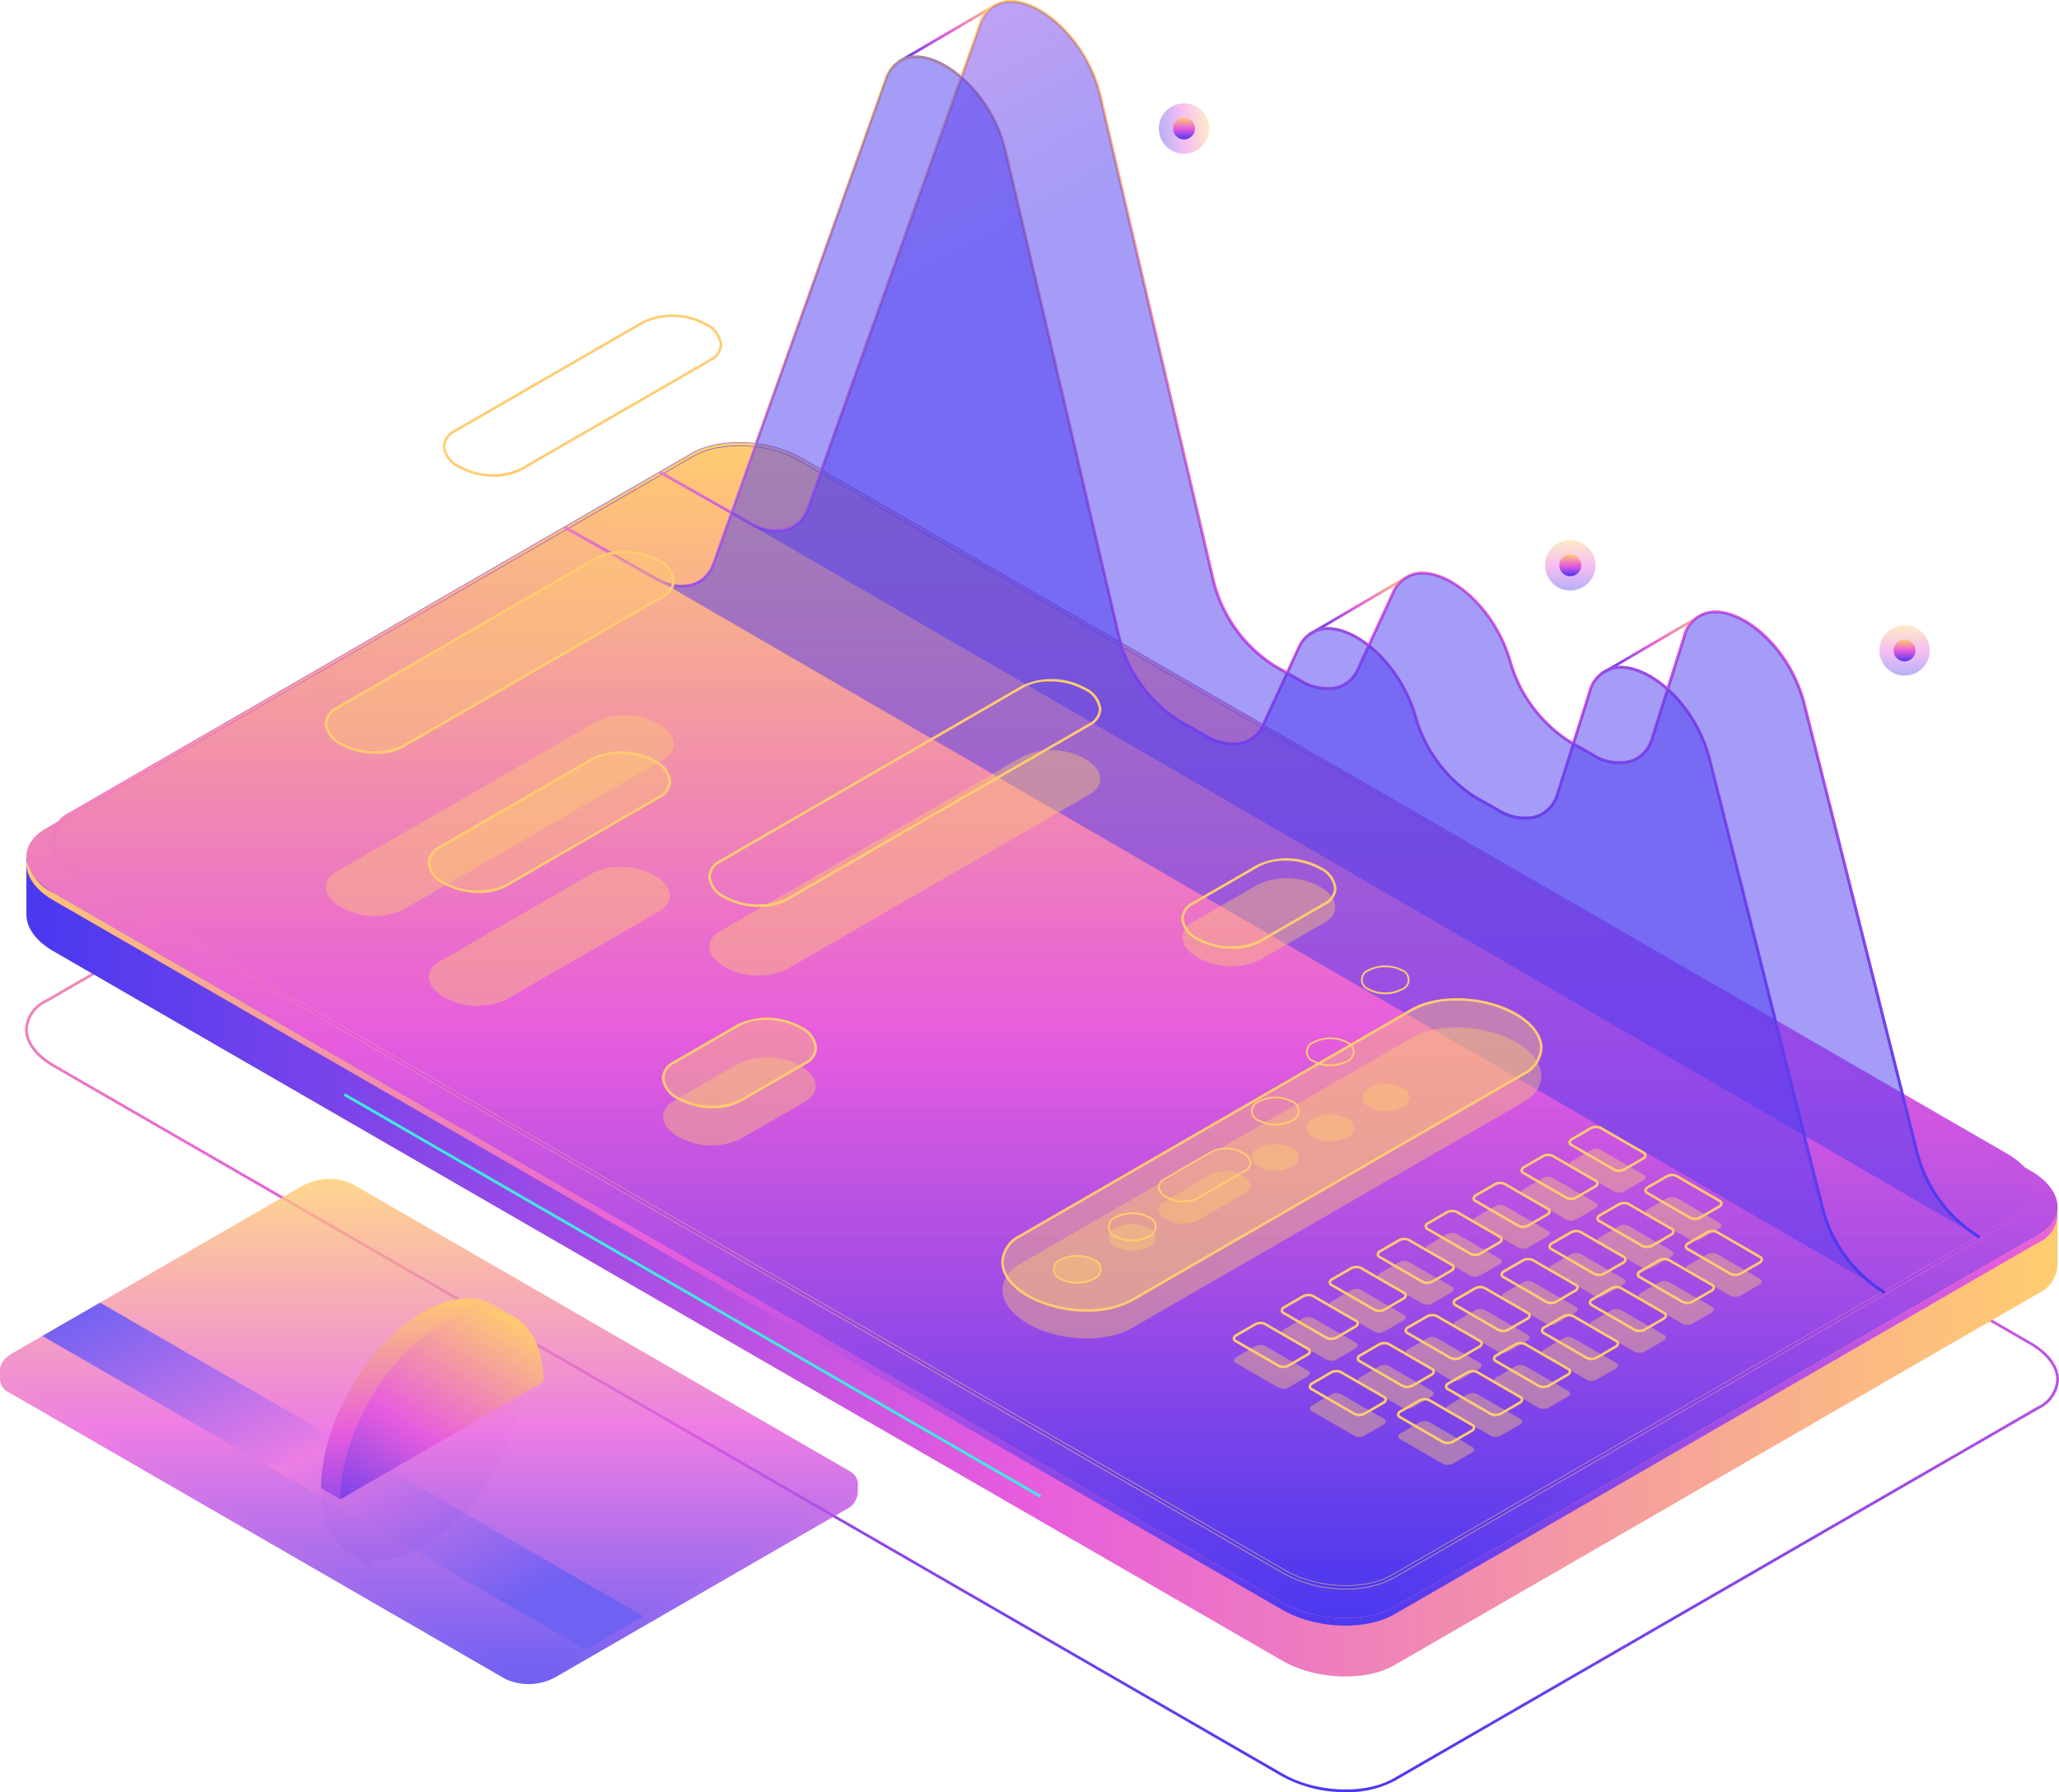 <svg id="Group_688" data-name="Group 688" xmlns="http://www.w3.org/2000/svg" xmlns:xlink="http://www.w3.org/1999/xlink" width="202.248" height="176.051" viewBox="0 0 202.248 176.051">
  <defs>
    <linearGradient id="linear-gradient" x1="0.5" x2="0.5" y2="1" gradientUnits="objectBoundingBox">
      <stop offset="0" stop-color="#ffcc70"/>
      <stop offset="0.51" stop-color="#e75cde"/>
      <stop offset="1" stop-color="#4b39ef"/>
    </linearGradient>
    <linearGradient id="linear-gradient-3" x1="1" y1="0.5" x2="0" y2="0.5" xlink:href="#linear-gradient"/>
    <linearGradient id="linear-gradient-8" x1="0.357" y1="0.828" x2="0.643" y2="0.172" xlink:href="#linear-gradient"/>
    <linearGradient id="linear-gradient-17" x1="-1.912" y1="0.202" x2="-1.411" y2="1.12" xlink:href="#linear-gradient"/>
    <linearGradient id="linear-gradient-18" x1="-1.737" y1="0.311" x2="-1.379" y2="0.872" xlink:href="#linear-gradient"/>
    <linearGradient id="linear-gradient-21" y1="1" y2="0" xlink:href="#linear-gradient"/>
    <linearGradient id="linear-gradient-27" x1="0.064" x2="0.831" y2="0.842" gradientUnits="objectBoundingBox">
      <stop offset="0" stop-color="#4b39ef"/>
      <stop offset="0.51" stop-color="#e75cde"/>
      <stop offset="1" stop-color="#4b39ef"/>
    </linearGradient>
    <clipPath id="clip-path">
      <path id="Path_2775" data-name="Path 2775" d="M264.755,258.022l6.268,3.613,24.961-14.411V219.51l-31.229,18.03Z" transform="translate(-264.755 -219.51)" fill="url(#linear-gradient)"/>
    </clipPath>
  </defs>
  <g id="Group_662" data-name="Group 662" transform="translate(2.456 43.434)">
    <g id="Group_659" data-name="Group 659" transform="translate(0 17.161)">
      <path id="Path_2671" data-name="Path 2671" d="M185.163,270.14A9.863,9.863,0,0,0,190,269.03L253.272,232.5a3.41,3.41,0,0,0,1.968-2.871c0-1.342-1-2.692-2.755-3.7L131.805,156.249c-3.282-1.894-8.268-2.1-11.113-.454L57.416,192.326a3.409,3.409,0,0,0-1.967,2.871c0,1.342,1,2.692,2.755,3.7l120.68,69.674A12.908,12.908,0,0,0,185.163,270.14Zm4.7-1.346c-2.771,1.6-7.633,1.4-10.841-.455L58.341,198.664c-1.665-.962-2.62-2.226-2.62-3.467a3.15,3.15,0,0,1,1.832-2.634l63.275-36.532c2.771-1.6,7.634-1.4,10.841.454l120.68,69.674c1.664.962,2.619,2.226,2.619,3.467a3.152,3.152,0,0,1-1.832,2.634Z" transform="translate(-55.449 -154.683)" fill="url(#linear-gradient)"/>
    </g>
    <g id="Group_660" data-name="Group 660" transform="translate(0.136 0.323)">
      <path id="Path_2672" data-name="Path 2672" d="M55.647,174.558l9.089,1.565,56.086-32.381c2.813-1.625,7.728-1.421,10.977.455l107.3,61.949,16.067,2.766v5.7h-.008a3.245,3.245,0,0,1-1.892,2.772l-63.275,36.533c-2.814,1.624-7.729,1.421-10.978-.455L58.334,183.783c-1.749-1.01-2.65-2.3-2.678-3.526l-.009,0Z" transform="translate(-55.647 -134.081)" fill="url(#linear-gradient-3)"/>
      <path id="Path_2673" data-name="Path 2673" d="M189.991,244.28l63.275-36.532c2.814-1.624,2.461-4.462-.788-6.338L131.8,131.736c-3.249-1.876-8.164-2.079-10.977-.455L57.547,167.813c-2.813,1.625-2.461,4.462.788,6.338l120.679,69.674C182.263,245.7,187.178,245.9,189.991,244.28Z" transform="translate(-55.647 -130.185)" fill="url(#linear-gradient)"/>
      <path id="Path_2674" data-name="Path 2674" d="M58.333,192.7l120.679,69.674c3.249,1.876,8.164,2.08,10.978.455L253.265,226.3a3.41,3.41,0,0,0,1.866-2.4,3.121,3.121,0,0,1-1.866,3.14l-63.275,36.532c-2.814,1.624-7.729,1.421-10.978-.455L58.333,193.438c-1.946-1.124-2.844-2.591-2.654-3.938A4.839,4.839,0,0,0,58.333,192.7Z" transform="translate(-55.645 -148.732)" fill="url(#linear-gradient)"/>
      <path id="Path_2675" data-name="Path 2675" d="M190.863,243.521l61.02-35.241c2.723-1.572,2.382-4.318-.762-6.133L132.68,133.785c-3.144-1.815-7.9-2.012-10.622-.441l-61.02,35.24c-2.723,1.572-2.382,4.318.762,6.133L180.24,243.08C183.384,244.9,188.14,245.093,190.863,243.521Z" transform="translate(-56.643 -130.841)" opacity="0.51" fill="url(#linear-gradient)"/>
    </g>
    <path id="Path_2676" data-name="Path 2676" d="M190.863,241.232l61.02-35.241c2.723-1.572,2.382-4.318-.762-6.132L132.68,131.5c-3.144-1.815-7.9-2.012-10.622-.441L61.038,166.3c-2.723,1.572-2.382,4.318.762,6.133l118.44,68.363C183.384,242.607,188.14,242.8,190.863,241.232Z" transform="translate(-56.508 -129.802)" opacity="0.5" fill="url(#linear-gradient)"/>
    <g id="Group_661" data-name="Group 661" transform="translate(2.495)">
      <path id="Path_2677" data-name="Path 2677" d="M186.161,242.4a9.613,9.613,0,0,0,4.71-1.082l61.02-35.241a3.36,3.36,0,0,0,1.937-2.834c0-1.322-.984-2.649-2.7-3.639l-118.44-68.363c-3.193-1.843-8.046-2.041-10.819-.44l-61.021,35.24a3.36,3.36,0,0,0-1.936,2.834c0,1.323.984,2.65,2.7,3.64l118.44,68.363A12.556,12.556,0,0,0,186.161,242.4Zm4.514-1.423c-2.664,1.539-7.341,1.341-10.426-.441L61.808,172.17c-1.589-.918-2.5-2.12-2.5-3.3a2.988,2.988,0,0,1,1.74-2.493l61.02-35.24c2.664-1.538,7.341-1.341,10.426.441l118.44,68.363c1.59.918,2.5,2.12,2.5,3.3a2.987,2.987,0,0,1-1.74,2.494Z" transform="translate(-58.913 -129.715)" opacity="0.8" fill="url(#linear-gradient-8)"/>
    </g>
    <path id="Path_2678" data-name="Path 2678" d="M186.189,242.365a9.542,9.542,0,0,0,4.68-1.076l61.02-35.24a3.3,3.3,0,0,0,1.907-2.782c0-1.3-.973-2.608-2.669-3.587l-118.44-68.363c-3.177-1.834-8-2.032-10.758-.441l-61.021,35.24A3.3,3.3,0,0,0,59,168.9c0,1.3.973,2.608,2.668,3.588L180.11,240.849A12.494,12.494,0,0,0,186.189,242.365Zm4.544-1.311c-2.681,1.547-7.384,1.35-10.486-.441L61.806,172.25c-1.609-.929-2.532-2.151-2.532-3.351a3.045,3.045,0,0,1,1.77-2.545l61.02-35.24c2.681-1.548,7.384-1.35,10.486.44L250.99,199.917c1.61.929,2.532,2.151,2.532,3.351a3.045,3.045,0,0,1-1.77,2.546Z" transform="translate(-56.446 -129.742)" fill="url(#linear-gradient)"/>
  </g>
  <g id="Group_668" data-name="Group 668" transform="translate(55.442)">
    <g id="Group_664" data-name="Group 664">
      <g id="Group_663" data-name="Group 663">
        <path id="Path_2679" data-name="Path 2679" d="M196.288,188.138a.137.137,0,0,0,.065-.256,13.543,13.543,0,0,1-5.977-8.234l-11.053-43.935c-1.358-5.4-5.627-9.12-8.763-9.213a3.267,3.267,0,0,0-3.325,2.572l-3.121,9.9a3.205,3.205,0,0,1-1.838,2.145,4.553,4.553,0,0,1-3.841-.588l-2.234-1.263a13.723,13.723,0,0,1-5.775-7.778c-1.482-5.144-5.534-8.565-8.437-8.785a3.218,3.218,0,0,0-3.327,2l-3.456,7.5a3.013,3.013,0,0,1-1.808,1.685,4.694,4.694,0,0,1-3.67-.649l-2.556-1.445a13.785,13.785,0,0,1-5.933-8.38L110.162,75.941c-1.244-5.329-5.583-9.237-8.7-9.413a3.24,3.24,0,0,0-3.381,2.4L81.211,116.342a3.135,3.135,0,0,1-1.831,2,4.591,4.591,0,0,1-3.793-.606l-8.629-4.879a.136.136,0,0,0-.134.238l8.628,4.879a4.855,4.855,0,0,0,4.023.624,3.4,3.4,0,0,0,1.993-2.166L98.339,69.018a2.964,2.964,0,0,1,3.109-2.218c3.02.171,7.233,3.992,8.448,9.2l11.077,47.468a13.882,13.882,0,0,0,6.064,8.556l2.556,1.445a4.959,4.959,0,0,0,3.888.671,3.277,3.277,0,0,0,1.973-1.83l3.457-7.5a2.934,2.934,0,0,1,3.058-1.845c2.813.214,6.747,3.558,8.2,8.588a14.014,14.014,0,0,0,5.9,7.941l2.234,1.263a4.812,4.812,0,0,0,4.075.6,3.466,3.466,0,0,0,2-2.316l3.121-9.9a2.982,2.982,0,0,1,3.057-2.382c2.973.088,7.2,3.808,8.506,9.008l11.053,43.935a13.832,13.832,0,0,0,6.111,8.406A.133.133,0,0,0,196.288,188.138Z" transform="translate(-57.39 -66.521)" fill="url(#linear-gradient)"/>
        <path id="Path_2680" data-name="Path 2680" d="M209.88,196.069a.136.136,0,0,0,.065-.256,13.546,13.546,0,0,1-5.978-8.234l-11.053-43.935c-1.358-5.4-5.627-9.121-8.763-9.213A3.258,3.258,0,0,0,180.827,137l-3.122,9.9a3.2,3.2,0,0,1-1.836,2.144,4.553,4.553,0,0,1-3.842-.587l-2.233-1.263a13.72,13.72,0,0,1-5.776-7.779c-1.481-5.144-5.533-8.565-8.437-8.785a3.215,3.215,0,0,0-3.327,2l-3.456,7.5a3.011,3.011,0,0,1-1.809,1.685,4.689,4.689,0,0,1-3.669-.65l-2.557-1.445a13.788,13.788,0,0,1-5.932-8.381L123.753,83.873c-1.243-5.329-5.582-9.237-8.7-9.413-.076,0-.153-.007-.227-.007a3.242,3.242,0,0,0-3.154,2.4L94.8,124.273a3.135,3.135,0,0,1-1.831,2,4.587,4.587,0,0,1-3.793-.6l-8.7-4.923a.137.137,0,0,0-.135.238l8.7,4.922a4.853,4.853,0,0,0,4.022.623,3.4,3.4,0,0,0,1.993-2.165l16.871-47.415a2.96,2.96,0,0,1,3.109-2.218c3.02.17,7.233,3.992,8.448,9.2L134.565,131.4a13.881,13.881,0,0,0,6.064,8.557l2.556,1.445a4.957,4.957,0,0,0,3.887.672,3.283,3.283,0,0,0,1.974-1.83l3.456-7.5a2.933,2.933,0,0,1,3.058-1.845c2.813.213,6.747,3.557,8.2,8.588a14.009,14.009,0,0,0,5.9,7.941l2.233,1.263a4.812,4.812,0,0,0,4.076.6,3.463,3.463,0,0,0,2-2.316l3.122-9.9a2.971,2.971,0,0,1,3.057-2.382c2.973.088,7.2,3.808,8.506,9.007L203.7,187.646a13.832,13.832,0,0,0,6.111,8.407A.14.14,0,0,0,209.88,196.069Z" transform="translate(-80.271 -69.001)" fill="url(#linear-gradient)"/>
        <path id="Path_2681" data-name="Path 2681" d="M207.422,72.85a.133.133,0,0,0,.069-.019l9.366-5.5a.136.136,0,1,0-.138-.235l-9.366,5.5a.136.136,0,0,0,.069.254Z" transform="translate(-174.479 -66.696)" fill="url(#linear-gradient)"/>
        <path id="Path_2682" data-name="Path 2682" d="M148.732,154.738a.138.138,0,0,0,.069-.019l9.477-5.577a.136.136,0,1,0-.138-.235l-9.477,5.577a.136.136,0,0,0,.069.254Z" transform="translate(-75.561 -92.276)" fill="url(#linear-gradient)"/>
        <path id="Path_2683" data-name="Path 2683" d="M106.318,160.2a.132.132,0,0,0,.069-.019l9.877-5.787a.136.136,0,1,0-.137-.234l-9.877,5.787a.136.136,0,0,0,.069.254Z" transform="translate(-4.395 -93.92)" fill="url(#linear-gradient)"/>
        <path id="Path_2684" data-name="Path 2684" d="M196.288,188.138a.137.137,0,0,0,.065-.256,13.543,13.543,0,0,1-5.977-8.234l-11.053-43.935c-1.358-5.4-5.627-9.12-8.763-9.213a3.267,3.267,0,0,0-3.325,2.572l-3.121,9.9a3.205,3.205,0,0,1-1.838,2.145,4.553,4.553,0,0,1-3.841-.588l-2.234-1.263a13.723,13.723,0,0,1-5.775-7.778c-1.482-5.144-5.534-8.565-8.437-8.785a3.218,3.218,0,0,0-3.327,2l-3.456,7.5a3.013,3.013,0,0,1-1.808,1.685,4.694,4.694,0,0,1-3.67-.649l-2.556-1.445a13.785,13.785,0,0,1-5.933-8.38L110.162,75.941c-1.244-5.329-5.583-9.237-8.7-9.413a3.24,3.24,0,0,0-3.381,2.4L81.211,116.342a3.135,3.135,0,0,1-1.831,2,4.591,4.591,0,0,1-3.793-.606l-8.629-4.879a.136.136,0,0,0-.134.238l8.628,4.879a4.855,4.855,0,0,0,4.023.624,3.4,3.4,0,0,0,1.993-2.166L98.339,69.018a2.964,2.964,0,0,1,3.109-2.218c3.02.171,7.233,3.992,8.448,9.2l11.077,47.468a13.882,13.882,0,0,0,6.064,8.556l2.556,1.445a4.959,4.959,0,0,0,3.888.671,3.277,3.277,0,0,0,1.973-1.83l3.457-7.5a2.934,2.934,0,0,1,3.058-1.845c2.813.214,6.747,3.558,8.2,8.588a14.014,14.014,0,0,0,5.9,7.941l2.234,1.263a4.812,4.812,0,0,0,4.075.6,3.466,3.466,0,0,0,2-2.316l3.121-9.9a2.982,2.982,0,0,1,3.057-2.382c2.973.088,7.2,3.808,8.506,9.008l11.053,43.935a13.832,13.832,0,0,0,6.111,8.406A.133.133,0,0,0,196.288,188.138Z" transform="translate(-57.39 -66.521)" fill="url(#linear-gradient)"/>
        <path id="Path_2685" data-name="Path 2685" d="M209.88,196.069a.136.136,0,0,0,.065-.256,13.546,13.546,0,0,1-5.978-8.234l-11.053-43.935c-1.358-5.4-5.627-9.121-8.763-9.213A3.258,3.258,0,0,0,180.827,137l-3.122,9.9a3.2,3.2,0,0,1-1.836,2.144,4.553,4.553,0,0,1-3.842-.587l-2.233-1.263a13.72,13.72,0,0,1-5.776-7.779c-1.481-5.144-5.533-8.565-8.437-8.785a3.215,3.215,0,0,0-3.327,2l-3.456,7.5a3.011,3.011,0,0,1-1.809,1.685,4.689,4.689,0,0,1-3.669-.65l-2.557-1.445a13.788,13.788,0,0,1-5.932-8.381L123.753,83.873c-1.243-5.329-5.582-9.237-8.7-9.413-.076,0-.153-.007-.227-.007a3.242,3.242,0,0,0-3.154,2.4L94.8,124.273a3.135,3.135,0,0,1-1.831,2,4.587,4.587,0,0,1-3.793-.6l-8.7-4.923a.137.137,0,0,0-.135.238l8.7,4.922a4.853,4.853,0,0,0,4.022.623,3.4,3.4,0,0,0,1.993-2.165l16.871-47.415a2.96,2.96,0,0,1,3.109-2.218c3.02.17,7.233,3.992,8.448,9.2L134.565,131.4a13.881,13.881,0,0,0,6.064,8.557l2.556,1.445a4.957,4.957,0,0,0,3.887.672,3.283,3.283,0,0,0,1.974-1.83l3.456-7.5a2.933,2.933,0,0,1,3.058-1.845c2.813.213,6.747,3.557,8.2,8.588a14.009,14.009,0,0,0,5.9,7.941l2.233,1.263a4.812,4.812,0,0,0,4.076.6,3.463,3.463,0,0,0,2-2.316l3.122-9.9a2.971,2.971,0,0,1,3.057-2.382c2.973.088,7.2,3.808,8.506,9.007L203.7,187.646a13.832,13.832,0,0,0,6.111,8.407A.14.14,0,0,0,209.88,196.069Z" transform="translate(-80.271 -69.001)" fill="url(#linear-gradient)"/>
      </g>
      <path id="Path_2686" data-name="Path 2686" d="M66.954,113.039l8.628,4.879c2.641,1.494,4.975.9,5.82-1.468l16.87-47.416c1.927-5.415,10.043-.608,11.818,7L121.168,123.5a13.842,13.842,0,0,0,6,8.468l2.556,1.445c2.485,1.4,4.715.973,5.67-1.1l3.456-7.5c2.142-4.648,9.459-.348,11.508,6.762h0a13.777,13.777,0,0,0,5.84,7.859l2.233,1.263c2.708,1.531,5.086.869,5.876-1.635l3.121-9.9c1.762-5.586,9.9-1.021,11.826,6.633l11.053,43.935a13.772,13.772,0,0,0,6.044,8.321Z" transform="translate(-57.452 -66.583)" opacity="0.5" fill="url(#linear-gradient-17)"/>
      <path id="Path_2687" data-name="Path 2687" d="M80.472,120.68l8.792,4.971c2.641,1.493,4.976.9,5.82-1.469l16.87-47.415c1.927-5.415,10.043-.608,11.818,7l11.077,47.467a13.842,13.842,0,0,0,6,8.468l2.556,1.445c2.485,1.4,4.715.973,5.67-1.1l3.456-7.5c2.142-4.648,9.46-.348,11.508,6.762h0a13.776,13.776,0,0,0,5.84,7.86l2.233,1.263c2.708,1.531,5.086.869,5.876-1.634l3.121-9.9c1.762-5.586,9.9-1.021,11.826,6.634l11.053,43.934a13.771,13.771,0,0,0,6.044,8.321Z" transform="translate(-80.425 -69.002)" opacity="0.5" fill="url(#linear-gradient-18)"/>
    </g>
    <g id="Group_665" data-name="Group 665" transform="translate(96.326 53.058)">
      <path id="Path_2688" data-name="Path 2688" d="M126.641,146.171a2.476,2.476,0,1,1-2.5-2.453A2.476,2.476,0,0,1,126.641,146.171Z" transform="translate(-121.69 -143.718)" opacity="0.4" fill="url(#linear-gradient)"/>
      <path id="Path_2689" data-name="Path 2689" d="M125.878,146.822a1.074,1.074,0,1,1-1.084-1.065A1.074,1.074,0,0,1,125.878,146.822Z" transform="translate(-122.327 -144.355)" fill="url(#linear-gradient)"/>
    </g>
    <g id="Group_666" data-name="Group 666" transform="translate(58.118 9.881)">
      <ellipse id="Ellipse_55" data-name="Ellipse 55" cx="2.476" cy="2.476" rx="2.476" ry="2.476" transform="translate(0.568 5.486) rotate(-96.586)" opacity="0.4" fill="url(#linear-gradient-21)"/>
      <path id="Path_2690" data-name="Path 2690" d="M181.078,84.391a1.074,1.074,0,1,1-1.084-1.065A1.074,1.074,0,0,1,181.078,84.391Z" transform="translate(-177.261 -81.657)" fill="url(#linear-gradient)"/>
    </g>
    <g id="Group_667" data-name="Group 667" transform="translate(129.162 61.416)">
      <path id="Path_2691" data-name="Path 2691" d="M78.867,158.332a2.475,2.475,0,1,1-2.5-2.454A2.476,2.476,0,0,1,78.867,158.332Z" transform="translate(-73.916 -155.878)" opacity="0.4" fill="url(#linear-gradient)"/>
      <path id="Path_2692" data-name="Path 2692" d="M78.1,158.982a1.074,1.074,0,1,1-1.084-1.065A1.074,1.074,0,0,1,78.1,158.982Z" transform="translate(-74.554 -156.515)" fill="url(#linear-gradient)"/>
    </g>
  </g>
  <rect id="Rectangle_2551" data-name="Rectangle 2551" width="78.974" height="0.273" transform="matrix(-0.866, -0.5, 0.5, -0.866, 102.149, 147.125)" fill="#42e8e0"/>
  <g id="Group_681" data-name="Group 681" transform="translate(31.894 30.88)">
    <g id="Group_672" data-name="Group 672" transform="translate(89.307 81.977)" opacity="0.4">
      <g id="Group_669" data-name="Group 669" transform="translate(0)">
        <path id="Path_2694" data-name="Path 2694" d="M118.952,234.93l-4.237-2.447c-.25-.144-.219-.4.07-.564l1.837-1.061a1.086,1.086,0,0,1,.977-.04l4.237,2.446c.251.144.219.4-.07.564l-1.837,1.061A1.087,1.087,0,0,1,118.952,234.93Z" transform="translate(-81.576 -230.721)" fill="#ffcc70"/>
        <path id="Path_2695" data-name="Path 2695" d="M125.805,238.934l-4.238-2.447c-.25-.144-.219-.4.07-.564l1.837-1.061a1.086,1.086,0,0,1,.977-.04l4.238,2.446c.25.145.219.4-.07.564l-1.837,1.061A1.086,1.086,0,0,1,125.805,238.934Z" transform="translate(-93.139 -231.973)" fill="#ffcc70"/>
        <path id="Path_2696" data-name="Path 2696" d="M132.658,242.938l-4.237-2.447c-.251-.144-.219-.4.07-.564l1.837-1.061a1.086,1.086,0,0,1,.977-.04l4.238,2.446c.25.144.219.4-.07.564l-1.837,1.061A1.086,1.086,0,0,1,132.658,242.938Z" transform="translate(-104.701 -233.225)" fill="#ffcc70"/>
        <path id="Path_2697" data-name="Path 2697" d="M139.51,246.942l-4.237-2.447c-.25-.144-.219-.4.07-.564l1.837-1.061a1.088,1.088,0,0,1,.977-.041l4.237,2.447c.251.145.219.4-.07.564l-1.837,1.061A1.087,1.087,0,0,1,139.51,246.942Z" transform="translate(-116.264 -234.477)" fill="#ffcc70"/>
        <path id="Path_2698" data-name="Path 2698" d="M146.363,250.946l-4.238-2.447c-.25-.144-.219-.4.07-.564l1.837-1.061a1.086,1.086,0,0,1,.977-.04l4.238,2.446c.25.144.219.4-.07.564l-1.837,1.061A1.086,1.086,0,0,1,146.363,250.946Z" transform="translate(-127.827 -235.729)" fill="#ffcc70"/>
        <path id="Path_2699" data-name="Path 2699" d="M153.216,254.95l-4.237-2.447c-.251-.144-.219-.4.07-.564l1.836-1.061a1.088,1.088,0,0,1,.977-.041l4.238,2.447c.25.145.219.4-.07.564l-1.837,1.061A1.086,1.086,0,0,1,153.216,254.95Z" transform="translate(-139.389 -236.981)" fill="#ffcc70"/>
        <path id="Path_2700" data-name="Path 2700" d="M160.068,258.954l-4.237-2.447c-.25-.144-.219-.4.07-.564l1.837-1.061a1.087,1.087,0,0,1,.977-.04l4.237,2.446c.251.145.219.4-.07.564l-1.837,1.061A1.087,1.087,0,0,1,160.068,258.954Z" transform="translate(-150.952 -238.233)" fill="#ffcc70"/>
        <path id="Path_2701" data-name="Path 2701" d="M166.921,262.958l-4.238-2.447c-.25-.144-.219-.4.07-.564l1.837-1.061a1.088,1.088,0,0,1,.977-.041l4.238,2.447c.25.145.219.4-.07.564l-1.837,1.061A1.086,1.086,0,0,1,166.921,262.958Z" transform="translate(-162.514 -239.485)" fill="#ffcc70"/>
      </g>
      <g id="Group_670" data-name="Group 670" transform="translate(7.459 4.727)">
        <path id="Path_2702" data-name="Path 2702" d="M108.1,241.807l-4.238-2.447c-.25-.144-.219-.4.07-.564l1.837-1.061a1.088,1.088,0,0,1,.977-.041l4.238,2.447c.25.144.219.4-.07.564l-1.837,1.061A1.086,1.086,0,0,1,108.1,241.807Z" transform="translate(-70.723 -237.597)" fill="#ffcc70"/>
        <path id="Path_2703" data-name="Path 2703" d="M114.952,245.811l-4.237-2.447c-.251-.144-.219-.4.07-.564l1.837-1.061a1.086,1.086,0,0,1,.977-.041l4.238,2.447c.25.144.219.4-.07.564l-1.837,1.061A1.086,1.086,0,0,1,114.952,245.811Z" transform="translate(-82.285 -238.849)" fill="#ffcc70"/>
        <path id="Path_2704" data-name="Path 2704" d="M121.8,249.815l-4.237-2.447c-.25-.144-.219-.4.07-.564l1.837-1.061a1.088,1.088,0,0,1,.977-.041l4.237,2.447c.251.144.219.4-.07.564l-1.837,1.061A1.087,1.087,0,0,1,121.8,249.815Z" transform="translate(-93.848 -240.101)" fill="#ffcc70"/>
        <path id="Path_2705" data-name="Path 2705" d="M128.657,253.819l-4.238-2.447c-.25-.144-.219-.4.07-.564l1.837-1.061a1.088,1.088,0,0,1,.977-.041l4.238,2.447c.25.145.219.4-.07.564l-1.837,1.061A1.086,1.086,0,0,1,128.657,253.819Z" transform="translate(-105.411 -241.353)" fill="#ffcc70"/>
        <path id="Path_2706" data-name="Path 2706" d="M135.51,257.823l-4.238-2.447c-.25-.144-.219-.4.071-.564l1.837-1.061a1.088,1.088,0,0,1,.977-.041l4.238,2.447c.25.144.219.4-.07.564l-1.837,1.06A1.086,1.086,0,0,1,135.51,257.823Z" transform="translate(-116.973 -242.605)" fill="#ffcc70"/>
        <path id="Path_2707" data-name="Path 2707" d="M142.362,261.827l-4.237-2.447c-.25-.144-.219-.4.07-.564l1.836-1.061a1.087,1.087,0,0,1,.977-.04l4.237,2.446c.251.145.219.4-.07.564l-1.836,1.061A1.087,1.087,0,0,1,142.362,261.827Z" transform="translate(-128.536 -243.858)" fill="#ffcc70"/>
        <path id="Path_2708" data-name="Path 2708" d="M149.215,265.831l-4.238-2.447c-.25-.144-.219-.4.07-.564l1.837-1.061a1.084,1.084,0,0,1,.977-.04l4.238,2.446c.25.144.219.4-.07.564l-1.837,1.061A1.086,1.086,0,0,1,149.215,265.831Z" transform="translate(-140.098 -245.109)" fill="#ffcc70"/>
        <path id="Path_2709" data-name="Path 2709" d="M156.068,269.835l-4.238-2.447c-.25-.144-.219-.4.071-.564l1.837-1.06a1.088,1.088,0,0,1,.977-.041l4.238,2.447c.25.145.219.4-.07.564l-1.837,1.061A1.086,1.086,0,0,1,156.068,269.835Z" transform="translate(-151.661 -246.361)" fill="#ffcc70"/>
      </g>
      <g id="Group_671" data-name="Group 671" transform="translate(16.134 10.231)">
        <path id="Path_2710" data-name="Path 2710" d="M102.331,249.815l-4.238-2.447c-.25-.144-.219-.4.07-.564L100,245.743a1.088,1.088,0,0,1,.977-.041l4.238,2.447c.25.144.219.4-.07.564l-1.837,1.061A1.086,1.086,0,0,1,102.331,249.815Z" transform="translate(-69.665 -245.605)" fill="#ffcc70"/>
        <path id="Path_2711" data-name="Path 2711" d="M109.184,253.819l-4.237-2.447c-.251-.144-.219-.4.07-.564l1.837-1.061a1.089,1.089,0,0,1,.977-.041l4.237,2.447c.25.145.219.4-.07.564l-1.837,1.061A1.086,1.086,0,0,1,109.184,253.819Z" transform="translate(-81.228 -246.857)" fill="#ffcc70"/>
        <path id="Path_2712" data-name="Path 2712" d="M116.037,257.823l-4.238-2.447c-.25-.144-.219-.4.07-.564l1.837-1.061a1.088,1.088,0,0,1,.977-.041l4.237,2.447c.251.144.219.4-.07.564l-1.837,1.06A1.086,1.086,0,0,1,116.037,257.823Z" transform="translate(-92.79 -248.109)" fill="#ffcc70"/>
        <path id="Path_2713" data-name="Path 2713" d="M122.889,261.827l-4.238-2.447c-.25-.144-.219-.4.07-.564l1.837-1.061a1.086,1.086,0,0,1,.977-.04l4.238,2.446c.25.145.219.4-.07.564l-1.837,1.061A1.086,1.086,0,0,1,122.889,261.827Z" transform="translate(-104.353 -249.361)" fill="#ffcc70"/>
        <path id="Path_2714" data-name="Path 2714" d="M129.742,265.831l-4.237-2.447c-.251-.144-.219-.4.07-.564l1.837-1.061a1.085,1.085,0,0,1,.977-.04l4.237,2.446c.25.144.219.4-.07.564l-1.837,1.061A1.086,1.086,0,0,1,129.742,265.831Z" transform="translate(-115.915 -250.613)" fill="#ffcc70"/>
        <path id="Path_2715" data-name="Path 2715" d="M136.595,269.835l-4.238-2.447c-.25-.144-.219-.4.07-.564l1.837-1.06a1.088,1.088,0,0,1,.977-.041l4.237,2.447c.251.145.219.4-.07.564l-1.837,1.061A1.086,1.086,0,0,1,136.595,269.835Z" transform="translate(-127.478 -251.865)" fill="#ffcc70"/>
        <path id="Path_2716" data-name="Path 2716" d="M143.447,273.839l-4.238-2.447c-.25-.144-.219-.4.07-.564l1.837-1.061a1.083,1.083,0,0,1,.977-.04l4.238,2.446c.25.144.219.4-.07.564l-1.837,1.061A1.086,1.086,0,0,1,143.447,273.839Z" transform="translate(-139.04 -253.117)" fill="#ffcc70"/>
      </g>
    </g>
    <g id="Group_676" data-name="Group 676" transform="translate(89.183 79.699)">
      <g id="Group_673" data-name="Group 673" transform="translate(0)">
        <path id="Path_2717" data-name="Path 2717" d="M119.322,231.962a1.258,1.258,0,0,0,.614-.155l1.837-1.061a.52.52,0,0,0,.3-.426.41.41,0,0,0-.23-.353l-4.238-2.446a1.207,1.207,0,0,0-1.1.041l-1.836,1.061a.519.519,0,0,0-.3.425.41.41,0,0,0,.231.353l4.237,2.447A.994.994,0,0,0,119.322,231.962Zm-2.2-4.307a.738.738,0,0,1,.36.08l4.238,2.447c.04.023.107.072.107.138s-.067.148-.177.212l-1.837,1.061a.967.967,0,0,1-.852.04l-4.238-2.446c-.04-.023-.107-.072-.107-.137s.067-.148.177-.212l1.837-1.061A1.014,1.014,0,0,1,117.12,227.655Z" transform="translate(-81.396 -227.407)" fill="#ffcc70"/>
        <path id="Path_2718" data-name="Path 2718" d="M126.174,235.966a1.253,1.253,0,0,0,.613-.155l1.837-1.061a.523.523,0,0,0,.3-.427.411.411,0,0,0-.231-.353l-4.238-2.446a1.205,1.205,0,0,0-1.1.041l-1.836,1.061a.521.521,0,0,0-.3.427.409.409,0,0,0,.231.352l4.238,2.447A.992.992,0,0,0,126.174,235.966Zm-2.2-4.307a.739.739,0,0,1,.361.08l4.237,2.447c.04.023.107.071.107.137s-.066.148-.177.212l-1.837,1.061a.965.965,0,0,1-.852.04l-4.237-2.446c-.041-.023-.107-.072-.107-.137s.066-.148.177-.212l1.837-1.061A1.014,1.014,0,0,1,123.972,231.659Z" transform="translate(-92.959 -228.659)" fill="#ffcc70"/>
        <path id="Path_2719" data-name="Path 2719" d="M133.027,239.971a1.251,1.251,0,0,0,.614-.155l1.837-1.061a.521.521,0,0,0,.3-.427.409.409,0,0,0-.231-.352l-4.237-2.447a1.209,1.209,0,0,0-1.1.041l-1.837,1.061a.523.523,0,0,0-.3.427.41.41,0,0,0,.231.352l4.238,2.447A.994.994,0,0,0,133.027,239.971Zm-2.2-4.307a.738.738,0,0,1,.36.08l4.238,2.448c.04.023.107.071.107.137s-.067.148-.177.212l-1.837,1.061a.958.958,0,0,1-.852.04l-4.238-2.446c-.04-.023-.107-.072-.107-.137s.066-.147.177-.212l1.837-1.061A1.014,1.014,0,0,1,130.826,235.663Z" transform="translate(-104.522 -229.911)" fill="#ffcc70"/>
        <path id="Path_2720" data-name="Path 2720" d="M139.88,243.975a1.255,1.255,0,0,0,.614-.155l1.836-1.061a.52.52,0,0,0,.3-.427.409.409,0,0,0-.231-.352l-4.237-2.446a1.207,1.207,0,0,0-1.1.04l-1.837,1.061a.522.522,0,0,0-.3.427.41.41,0,0,0,.23.352l4.238,2.447A.994.994,0,0,0,139.88,243.975Zm-2.2-4.307a.733.733,0,0,1,.361.081l4.238,2.447c.04.023.107.071.107.137s-.067.147-.177.212l-1.837,1.06a.958.958,0,0,1-.852.041l-4.238-2.447c-.04-.023-.107-.071-.107-.137s.067-.147.177-.212l1.837-1.061A1.011,1.011,0,0,1,137.677,239.667Z" transform="translate(-116.084 -231.163)" fill="#ffcc70"/>
        <path id="Path_2721" data-name="Path 2721" d="M146.732,247.979a1.254,1.254,0,0,0,.613-.155l1.837-1.061a.523.523,0,0,0,.3-.427.409.409,0,0,0-.231-.352l-4.238-2.446a1.2,1.2,0,0,0-1.1.04l-1.836,1.061a.521.521,0,0,0-.3.427.409.409,0,0,0,.231.352l4.237,2.446A.989.989,0,0,0,146.732,247.979Zm-2.2-4.307a.736.736,0,0,1,.362.081l4.237,2.447c.04.023.107.071.107.137s-.066.147-.177.211l-1.837,1.061a.958.958,0,0,1-.853.041l-4.237-2.447c-.041-.023-.107-.071-.107-.137s.066-.147.177-.211l1.837-1.061A1.013,1.013,0,0,1,144.529,243.671Z" transform="translate(-127.646 -232.415)" fill="#ffcc70"/>
        <path id="Path_2722" data-name="Path 2722" d="M153.585,251.982a1.253,1.253,0,0,0,.613-.155l1.837-1.061a.521.521,0,0,0,.3-.427.409.409,0,0,0-.231-.352l-4.237-2.446a1.207,1.207,0,0,0-1.1.04l-1.837,1.061a.523.523,0,0,0-.3.427.41.41,0,0,0,.231.352l4.238,2.446A.986.986,0,0,0,153.585,251.982Zm-2.2-4.307a.733.733,0,0,1,.361.081l4.238,2.447c.04.023.107.071.107.137s-.066.148-.177.212l-1.837,1.061a.959.959,0,0,1-.852.041l-4.238-2.447c-.04-.023-.107-.071-.107-.137s.066-.147.177-.212l1.837-1.06A1.008,1.008,0,0,1,151.383,247.675Z" transform="translate(-139.209 -233.667)" fill="#ffcc70"/>
        <path id="Path_2723" data-name="Path 2723" d="M160.436,255.986a1.257,1.257,0,0,0,.614-.155l1.837-1.061a.521.521,0,0,0,.3-.426.409.409,0,0,0-.231-.353l-4.238-2.447a1.211,1.211,0,0,0-1.1.041l-1.837,1.061a.523.523,0,0,0-.3.427.41.41,0,0,0,.231.352l4.238,2.447A.985.985,0,0,0,160.436,255.986Zm-2.2-4.307a.733.733,0,0,1,.361.081l4.238,2.446c.04.023.107.072.107.138s-.066.148-.177.211l-1.838,1.061a.963.963,0,0,1-.852.041l-4.238-2.448c-.04-.023-.107-.071-.107-.137s.066-.148.177-.212l1.837-1.06A1,1,0,0,1,158.235,251.679Z" transform="translate(-150.772 -234.919)" fill="#ffcc70"/>
        <path id="Path_2724" data-name="Path 2724" d="M167.289,259.99a1.256,1.256,0,0,0,.614-.155l1.837-1.061a.521.521,0,0,0,.3-.426.41.41,0,0,0-.231-.353l-4.238-2.447a1.208,1.208,0,0,0-1.1.041l-1.837,1.061a.523.523,0,0,0-.3.427.411.411,0,0,0,.231.353l4.237,2.446A1,1,0,0,0,167.289,259.99Zm-2.2-4.307a.744.744,0,0,1,.362.081l4.237,2.446c.041.023.107.072.107.138s-.066.147-.177.211l-1.837,1.061a.962.962,0,0,1-.853.041l-4.238-2.447c-.04-.023-.107-.071-.107-.137s.066-.148.177-.212L164.6,255.8A1.02,1.02,0,0,1,165.087,255.683Z" transform="translate(-162.334 -236.171)" fill="#ffcc70"/>
      </g>
      <g id="Group_674" data-name="Group 674" transform="translate(7.459 4.727)">
        <path id="Path_2725" data-name="Path 2725" d="M108.468,238.839a1.253,1.253,0,0,0,.613-.155l1.837-1.061a.522.522,0,0,0,.3-.427.409.409,0,0,0-.231-.352l-4.237-2.447a1.207,1.207,0,0,0-1.1.041l-1.837,1.06a.521.521,0,0,0-.3.426.411.411,0,0,0,.231.353l4.238,2.447A.992.992,0,0,0,108.468,238.839Zm-2.2-4.307a.739.739,0,0,1,.361.08l4.237,2.447c.04.023.107.071.107.137s-.066.148-.177.212l-1.837,1.061a.965.965,0,0,1-.852.04l-4.237-2.446c-.04-.023-.108-.072-.107-.138s.066-.147.177-.211l1.837-1.061A1.014,1.014,0,0,1,106.266,234.532Z" transform="translate(-70.542 -234.284)" fill="#ffcc70"/>
        <path id="Path_2726" data-name="Path 2726" d="M115.321,242.843a1.253,1.253,0,0,0,.613-.155l1.837-1.061a.52.52,0,0,0,.3-.427.411.411,0,0,0-.23-.353L113.6,238.4a1.207,1.207,0,0,0-1.1.041l-1.837,1.061a.522.522,0,0,0-.3.426.409.409,0,0,0,.231.353l4.238,2.447A.993.993,0,0,0,115.321,242.843Zm-2.2-4.307a.739.739,0,0,1,.361.08l4.238,2.447c.04.023.107.071.107.137s-.067.148-.177.212l-1.837,1.061a.969.969,0,0,1-.853.04l-4.237-2.446c-.04-.023-.107-.072-.107-.138s.066-.147.177-.211l1.838-1.061A1.013,1.013,0,0,1,113.119,238.536Z" transform="translate(-82.105 -235.536)" fill="#ffcc70"/>
        <path id="Path_2727" data-name="Path 2727" d="M122.174,246.847a1.247,1.247,0,0,0,.614-.155l1.837-1.061a.52.52,0,0,0,.3-.427.409.409,0,0,0-.231-.352l-4.237-2.447a1.207,1.207,0,0,0-1.1.041l-1.837,1.061a.52.52,0,0,0-.3.426.41.41,0,0,0,.23.353l4.238,2.447A.994.994,0,0,0,122.174,246.847Zm-2.2-4.307a.738.738,0,0,1,.36.08l4.238,2.448c.04.023.107.071.107.137s-.067.147-.177.212l-1.837,1.06a.956.956,0,0,1-.852.041l-4.238-2.446c-.04-.023-.107-.072-.107-.138s.067-.147.177-.211l1.837-1.061A1.014,1.014,0,0,1,119.972,242.54Z" transform="translate(-93.668 -236.788)" fill="#ffcc70"/>
        <path id="Path_2728" data-name="Path 2728" d="M129.026,250.852a1.259,1.259,0,0,0,.614-.155l1.837-1.061a.523.523,0,0,0,.3-.427.409.409,0,0,0-.231-.352l-4.238-2.446a1.207,1.207,0,0,0-1.1.04l-1.837,1.061a.523.523,0,0,0-.3.427.409.409,0,0,0,.231.352l4.237,2.446A.989.989,0,0,0,129.026,250.852Zm-2.2-4.307a.734.734,0,0,1,.362.081l4.237,2.447c.04.023.107.071.107.137s-.066.147-.177.212l-1.836,1.06a.958.958,0,0,1-.853.041l-4.237-2.446c-.04-.023-.107-.072-.107-.138s.066-.147.177-.211l1.836-1.061A1.013,1.013,0,0,1,126.823,246.544Z" transform="translate(-105.23 -238.04)" fill="#ffcc70"/>
        <path id="Path_2729" data-name="Path 2729" d="M135.879,254.855a1.258,1.258,0,0,0,.614-.155l1.837-1.061a.521.521,0,0,0,.3-.427.409.409,0,0,0-.231-.352l-4.237-2.446a1.2,1.2,0,0,0-1.1.04l-1.837,1.061a.523.523,0,0,0-.3.427.41.41,0,0,0,.231.352l4.238,2.446A.986.986,0,0,0,135.879,254.855Zm-2.2-4.307a.734.734,0,0,1,.362.081l4.238,2.447c.04.023.107.071.107.137s-.067.148-.177.212l-1.837,1.061a.958.958,0,0,1-.852.041l-4.238-2.447c-.041-.023-.107-.071-.107-.137s.066-.148.177-.212l1.837-1.061A1.006,1.006,0,0,1,133.676,250.548Z" transform="translate(-116.793 -239.292)" fill="#ffcc70"/>
        <path id="Path_2730" data-name="Path 2730" d="M142.732,258.859a1.255,1.255,0,0,0,.613-.155l1.837-1.061a.523.523,0,0,0,.3-.427.411.411,0,0,0-.232-.352l-4.237-2.447a1.211,1.211,0,0,0-1.1.041l-1.837,1.061a.523.523,0,0,0-.3.427.41.41,0,0,0,.231.352l4.238,2.446A.987.987,0,0,0,142.732,258.859Zm-2.2-4.307a.733.733,0,0,1,.361.081l4.238,2.447c.04.023.107.071.107.137s-.066.146-.177.211l-1.837,1.061a.958.958,0,0,1-.852.041l-4.238-2.447c-.04-.023-.107-.071-.107-.137s.066-.148.177-.212l1.837-1.061A1,1,0,0,1,140.529,254.552Z" transform="translate(-128.355 -240.544)" fill="#ffcc70"/>
        <path id="Path_2731" data-name="Path 2731" d="M149.584,262.863a1.256,1.256,0,0,0,.614-.155l1.837-1.061a.523.523,0,0,0,.3-.427.409.409,0,0,0-.231-.352l-4.238-2.447a1.207,1.207,0,0,0-1.1.041l-1.837,1.061a.521.521,0,0,0-.3.427.409.409,0,0,0,.231.352l4.237,2.447A.988.988,0,0,0,149.584,262.863Zm-2.2-4.307a.738.738,0,0,1,.362.081l4.237,2.446c.04.023.107.072.107.138s-.066.146-.177.211l-1.837,1.061a.964.964,0,0,1-.853.041l-4.237-2.448c-.041-.023-.107-.071-.107-.137s.066-.147.177-.212l1.837-1.061A1.013,1.013,0,0,1,147.381,258.556Z" transform="translate(-139.918 -241.796)" fill="#ffcc70"/>
        <path id="Path_2732" data-name="Path 2732" d="M156.437,266.867a1.256,1.256,0,0,0,.614-.155l1.837-1.061a.52.52,0,0,0,.3-.426.408.408,0,0,0-.231-.353l-4.237-2.447a1.211,1.211,0,0,0-1.1.041l-1.837,1.061a.522.522,0,0,0-.3.426.412.412,0,0,0,.231.353l4.238,2.446A.985.985,0,0,0,156.437,266.867Zm-2.2-4.306a.741.741,0,0,1,.361.08l4.238,2.446c.04.023.107.072.107.138s-.066.147-.177.211l-1.837,1.061a.965.965,0,0,1-.852.041l-4.238-2.447c-.04-.023-.107-.072-.107-.138s.066-.148.177-.212l1.836-1.061A1.022,1.022,0,0,1,154.235,262.561Z" transform="translate(-151.481 -243.048)" fill="#ffcc70"/>
      </g>
      <g id="Group_675" data-name="Group 675" transform="translate(16.134 10.231)">
        <path id="Path_2733" data-name="Path 2733" d="M102.7,246.847a1.247,1.247,0,0,0,.613-.155l1.837-1.061a.523.523,0,0,0,.3-.427.41.41,0,0,0-.231-.352l-4.237-2.447a1.207,1.207,0,0,0-1.1.041l-1.837,1.061a.52.52,0,0,0-.3.426.41.41,0,0,0,.231.353l4.238,2.447A.994.994,0,0,0,102.7,246.847Zm-2.2-4.307a.738.738,0,0,1,.36.08l4.237,2.448c.041.023.107.071.107.137s-.066.148-.177.212l-1.836,1.06a.958.958,0,0,1-.853.041L98.1,244.071c-.041-.023-.107-.072-.107-.138s.066-.147.177-.211l1.837-1.061A1.015,1.015,0,0,1,100.5,242.54Z" transform="translate(-69.485 -242.292)" fill="#ffcc70"/>
        <path id="Path_2734" data-name="Path 2734" d="M109.553,250.851a1.258,1.258,0,0,0,.613-.155L112,249.635a.523.523,0,0,0,.3-.427.41.41,0,0,0-.231-.352l-4.238-2.446a1.2,1.2,0,0,0-1.1.04l-1.837,1.061a.523.523,0,0,0-.3.427.41.41,0,0,0,.231.352l4.238,2.446A.987.987,0,0,0,109.553,250.851Zm-2.2-4.307a.733.733,0,0,1,.361.081l4.238,2.447c.04.023.107.071.107.137s-.067.148-.177.212l-1.837,1.06a.956.956,0,0,1-.852.041l-4.238-2.446c-.04-.023-.107-.071-.107-.137s.066-.148.177-.212l1.837-1.061A1.009,1.009,0,0,1,107.35,246.544Z" transform="translate(-81.047 -243.544)" fill="#ffcc70"/>
        <path id="Path_2735" data-name="Path 2735" d="M116.406,254.855a1.253,1.253,0,0,0,.613-.155l1.837-1.061a.52.52,0,0,0,.3-.427.41.41,0,0,0-.23-.352l-4.238-2.446a1.209,1.209,0,0,0-1.1.04l-1.836,1.061a.521.521,0,0,0-.3.427.409.409,0,0,0,.231.352l4.237,2.446A.987.987,0,0,0,116.406,254.855Zm-2.2-4.307a.733.733,0,0,1,.361.081l4.238,2.447c.04.023.107.071.107.137s-.067.147-.177.211l-1.837,1.061a.959.959,0,0,1-.852.041l-4.238-2.447c-.04-.023-.107-.071-.107-.137s.067-.148.177-.212l1.837-1.061A1,1,0,0,1,114.2,250.548Z" transform="translate(-92.61 -244.796)" fill="#ffcc70"/>
        <path id="Path_2736" data-name="Path 2736" d="M123.258,258.859a1.258,1.258,0,0,0,.614-.155l1.837-1.061a.523.523,0,0,0,.3-.427.409.409,0,0,0-.231-.352l-4.238-2.447a1.207,1.207,0,0,0-1.1.041l-1.836,1.061a.523.523,0,0,0-.3.427.409.409,0,0,0,.231.352l4.238,2.446A.985.985,0,0,0,123.258,258.859Zm-2.2-4.307a.734.734,0,0,1,.362.081l4.237,2.447c.04.023.107.071.107.137s-.066.146-.177.211l-1.837,1.06a.96.96,0,0,1-.853.041l-4.237-2.447c-.04-.023-.107-.072-.107-.137s.066-.147.177-.211l1.837-1.061A1.006,1.006,0,0,1,121.055,254.552Z" transform="translate(-104.172 -246.048)" fill="#ffcc70"/>
        <path id="Path_2737" data-name="Path 2737" d="M130.11,262.863a1.258,1.258,0,0,0,.614-.155l1.836-1.061a.521.521,0,0,0,.3-.427.409.409,0,0,0-.231-.352l-4.237-2.447a1.207,1.207,0,0,0-1.1.041l-1.837,1.061a.52.52,0,0,0-.3.427.41.41,0,0,0,.23.352l4.238,2.447A.986.986,0,0,0,130.11,262.863Zm-2.2-4.307a.733.733,0,0,1,.361.081l4.238,2.446c.04.023.107.071.107.137s-.067.147-.177.212l-1.837,1.061a.963.963,0,0,1-.852.041l-4.238-2.448c-.04-.023-.107-.071-.107-.137s.067-.147.177-.212l1.837-1.061A1.011,1.011,0,0,1,127.908,258.556Z" transform="translate(-115.735 -247.3)" fill="#ffcc70"/>
        <path id="Path_2738" data-name="Path 2738" d="M136.962,266.867a1.257,1.257,0,0,0,.614-.155l1.837-1.061a.522.522,0,0,0,.3-.426.408.408,0,0,0-.231-.353l-4.238-2.447a1.208,1.208,0,0,0-1.1.041l-1.837,1.061a.521.521,0,0,0-.3.427.411.411,0,0,0,.23.353l4.238,2.446A.985.985,0,0,0,136.962,266.867Zm-2.2-4.307a.739.739,0,0,1,.361.081l4.238,2.446c.04.023.107.072.107.138s-.066.147-.177.211l-1.838,1.061a.965.965,0,0,1-.852.041l-4.238-2.447c-.04-.023-.107-.072-.107-.137s.067-.148.177-.212l1.837-1.061A1.02,1.02,0,0,1,134.76,262.56Z" transform="translate(-127.297 -248.552)" fill="#ffcc70"/>
        <path id="Path_2739" data-name="Path 2739" d="M143.816,270.871a1.256,1.256,0,0,0,.614-.155l1.837-1.061a.521.521,0,0,0,.3-.426.411.411,0,0,0-.231-.353L142.1,266.43a1.208,1.208,0,0,0-1.1.041l-1.837,1.061a.522.522,0,0,0-.3.427.411.411,0,0,0,.231.353l4.237,2.446A1,1,0,0,0,143.816,270.871Zm-2.2-4.307a.741.741,0,0,1,.362.082l4.237,2.446c.04.023.107.072.107.138s-.066.147-.177.211l-1.837,1.061a.962.962,0,0,1-.853.041l-4.237-2.447c-.041-.023-.107-.071-.107-.137s.066-.148.177-.212l1.836-1.061A1.021,1.021,0,0,1,141.613,266.564Z" transform="translate(-138.86 -249.804)" fill="#ffcc70"/>
      </g>
    </g>
    <g id="Group_680" data-name="Group 680" transform="translate(0)">
      <g id="Group_677" data-name="Group 677">
        <path id="Path_2740" data-name="Path 2740" d="M260.985,164.506l25.546-14.749c1.557-.9,1.362-2.47-.436-3.508h0A6.753,6.753,0,0,0,280.02,146l-25.546,14.749c-1.557.9-1.362,2.47.436,3.507h0A6.752,6.752,0,0,0,260.985,164.506Z" transform="translate(-253.298 -122.063)" fill="#ffcc70" opacity="0.4"/>
        <path id="Path_2741" data-name="Path 2741" d="M261.526,187.148l15.061-8.7c1.557-.9,1.362-2.47-.436-3.508h0a6.753,6.753,0,0,0-6.075-.252l-15.062,8.7c-1.557.9-1.362,2.47.436,3.507h0A6.753,6.753,0,0,0,261.526,187.148Z" transform="translate(-243.726 -131.035)" fill="#ffcc70" opacity="0.4"/>
        <path id="Path_2742" data-name="Path 2742" d="M240.674,220.193l6.394-3.692c1.557-.9,1.362-2.47-.436-3.507h0a6.751,6.751,0,0,0-6.075-.252l-6.394,3.692c-1.557.9-1.362,2.47.436,3.508h0A6.754,6.754,0,0,0,240.674,220.193Z" transform="translate(-199.874 -142.933)" fill="#ffcc70" opacity="0.4"/>
        <path id="Path_2743" data-name="Path 2743" d="M260.985,187.861l25.546-14.749c1.557-.9,1.362-2.47-.436-3.508h0a6.753,6.753,0,0,0-6.075-.252L254.474,184.1c-1.557.9-1.362,2.47.436,3.508h0A6.754,6.754,0,0,0,260.985,187.861Z" transform="translate(-253.298 -129.365)" fill="#ffcc70" opacity="0.4"/>
        <path id="Path_2744" data-name="Path 2744" d="M200.043,195.275l29.767-17.186c1.557-.9,1.362-2.47-.436-3.508h0a6.755,6.755,0,0,0-6.076-.252l-29.767,17.186c-1.557.9-1.362,2.47.436,3.508h0A6.755,6.755,0,0,0,200.043,195.275Z" transform="translate(-154.69 -130.922)" fill="#ffcc70" opacity="0.4"/>
        <path id="Path_2745" data-name="Path 2745" d="M240.674,225.684l6.394-3.692c1.557-.9,1.362-2.47-.436-3.508h0a6.753,6.753,0,0,0-6.075-.252l-6.394,3.692c-1.557.9-1.362,2.47.436,3.508h0A6.755,6.755,0,0,0,240.674,225.684Z" transform="translate(-199.874 -144.65)" fill="#ffcc70" opacity="0.4"/>
        <path id="Path_2746" data-name="Path 2746" d="M166.439,200.083l6.394-3.692c1.557-.9,1.362-2.47-.436-3.508h0a6.753,6.753,0,0,0-6.075-.252l-6.395,3.692c-1.557.9-1.362,2.469.436,3.507h0A6.752,6.752,0,0,0,166.439,200.083Z" transform="translate(-74.617 -136.644)" fill="#ffcc70" opacity="0.4"/>
        <path id="Path_2747" data-name="Path 2747" d="M251.539,127.4a5.509,5.509,0,0,0,2.7-.62l18.586-10.732a1.931,1.931,0,0,0,1.113-1.63,2.632,2.632,0,0,0-1.549-2.092,6.9,6.9,0,0,0-6.2-.252L247.6,122.8a1.931,1.931,0,0,0-1.113,1.632,2.63,2.63,0,0,0,1.549,2.091A7.2,7.2,0,0,0,251.539,127.4Zm2.575-.835a6.627,6.627,0,0,1-5.951-.252,2.4,2.4,0,0,1-1.426-1.876,1.7,1.7,0,0,1,.989-1.417l18.586-10.73a6.623,6.623,0,0,1,5.951.252,2.4,2.4,0,0,1,1.425,1.877,1.7,1.7,0,0,1-.989,1.416Z" transform="translate(-234.888 -111.449)" fill="#ffcc70"/>
        <path id="Path_2748" data-name="Path 2748" d="M197.348,185.964a5.507,5.507,0,0,0,2.7-.621l29.767-17.186a1.933,1.933,0,0,0,1.113-1.631,2.63,2.63,0,0,0-1.55-2.091,6.9,6.9,0,0,0-6.2-.252l-29.767,17.185A1.936,1.936,0,0,0,192.3,183a2.63,2.63,0,0,0,1.55,2.091A7.192,7.192,0,0,0,197.348,185.964Zm28.532-22.157a6.943,6.943,0,0,1,3.375.843,2.4,2.4,0,0,1,1.425,1.877,1.7,1.7,0,0,1-.989,1.416l-29.767,17.186a6.631,6.631,0,0,1-5.952-.252A2.4,2.4,0,0,1,192.547,183a1.7,1.7,0,0,1,.99-1.417L223.3,164.4A5.255,5.255,0,0,1,225.88,163.807Z" transform="translate(-154.634 -127.745)" fill="#ffcc70"/>
        <path id="Path_2749" data-name="Path 2749" d="M258.291,165.179a5.5,5.5,0,0,0,2.7-.62l25.546-14.749a1.932,1.932,0,0,0,1.113-1.631,2.631,2.631,0,0,0-1.549-2.091,6.9,6.9,0,0,0-6.2-.252l-25.546,14.749a1.931,1.931,0,0,0-1.113,1.63,2.63,2.63,0,0,0,1.549,2.092A7.2,7.2,0,0,0,258.291,165.179Zm2.576-.834a6.629,6.629,0,0,1-5.952-.252,2.4,2.4,0,0,1-1.425-1.877,1.7,1.7,0,0,1,.988-1.416l25.547-14.749a6.623,6.623,0,0,1,5.951.252,2.4,2.4,0,0,1,1.426,1.876,1.7,1.7,0,0,1-.989,1.417Z" transform="translate(-253.242 -122.007)" fill="#ffcc70"/>
        <path id="Path_2750" data-name="Path 2750" d="M258.832,187.821a5.507,5.507,0,0,0,2.7-.621l15.061-8.7a1.932,1.932,0,0,0,1.113-1.631,2.631,2.631,0,0,0-1.549-2.091,6.9,6.9,0,0,0-6.2-.252l-15.062,8.7a1.932,1.932,0,0,0-1.113,1.63,2.632,2.632,0,0,0,1.55,2.092A7.2,7.2,0,0,0,258.832,187.821Zm13.826-13.667a6.936,6.936,0,0,1,3.375.843,2.4,2.4,0,0,1,1.425,1.876,1.7,1.7,0,0,1-.989,1.417l-15.062,8.7a6.627,6.627,0,0,1-5.951-.252,2.4,2.4,0,0,1-1.426-1.877,1.7,1.7,0,0,1,.99-1.416l15.061-8.7A5.257,5.257,0,0,1,272.658,174.154Z" transform="translate(-243.671 -130.98)" fill="#ffcc70"/>
        <path id="Path_2751" data-name="Path 2751" d="M261.526,203.472l15.061-8.7c1.557-.9,1.362-2.47-.436-3.507h0a6.751,6.751,0,0,0-6.075-.252l-15.062,8.7c-1.557.9-1.362,2.47.436,3.508h0A6.755,6.755,0,0,0,261.526,203.472Z" transform="translate(-243.726 -136.139)" fill="#ffcc70" opacity="0.4"/>
        <path id="Path_2752" data-name="Path 2752" d="M237.979,220.867a5.5,5.5,0,0,0,2.7-.621l6.394-3.692a1.931,1.931,0,0,0,1.113-1.63,2.631,2.631,0,0,0-1.549-2.092,6.9,6.9,0,0,0-6.2-.252l-6.394,3.692a1.935,1.935,0,0,0-1.113,1.631,2.63,2.63,0,0,0,1.55,2.091A7.192,7.192,0,0,0,237.979,220.867Zm5.159-8.664a6.935,6.935,0,0,1,3.375.843,2.4,2.4,0,0,1,1.426,1.877,1.7,1.7,0,0,1-.989,1.416l-6.394,3.692a6.633,6.633,0,0,1-5.952-.252,2.4,2.4,0,0,1-1.425-1.877,1.7,1.7,0,0,1,.99-1.416l6.394-3.692A5.25,5.25,0,0,1,243.138,212.2Z" transform="translate(-199.818 -142.878)" fill="#ffcc70"/>
        <path id="Path_2753" data-name="Path 2753" d="M163.743,198.087a5.5,5.5,0,0,0,2.7-.621l6.394-3.692a1.932,1.932,0,0,0,1.113-1.63,2.63,2.63,0,0,0-1.55-2.092,6.9,6.9,0,0,0-6.2-.252l-6.394,3.692a1.93,1.93,0,0,0-1.113,1.632,2.628,2.628,0,0,0,1.549,2.091A7.194,7.194,0,0,0,163.743,198.087Zm5.159-8.662a6.944,6.944,0,0,1,3.375.842,2.4,2.4,0,0,1,1.425,1.878,1.7,1.7,0,0,1-.989,1.415l-6.395,3.692a6.628,6.628,0,0,1-5.951-.252,2.4,2.4,0,0,1-1.426-1.876,1.7,1.7,0,0,1,.99-1.417l6.394-3.692A5.255,5.255,0,0,1,168.9,189.425Z" transform="translate(-74.56 -135.755)" fill="#ffcc70"/>
      </g>
      <g id="Group_679" data-name="Group 679" transform="translate(66.451 63.962)">
        <path id="Path_2755" data-name="Path 2755" d="M142.155,242.9,180.6,220.708c2.618-1.511,2.289-4.152-.733-5.9h0c-3.023-1.745-7.6-1.935-10.214-.423l-38.441,22.194c-2.618,1.511-2.289,4.152.733,5.9h0C134.964,244.224,139.537,244.414,142.155,242.9Z" transform="translate(-129.316 -207.28)" fill="#ffcc70" opacity="0.4"/>
        <path id="Path_2756" data-name="Path 2756" d="M142.155,238.9,180.6,216.7c2.618-1.511,2.289-4.152-.733-5.9h0c-3.023-1.745-7.6-1.935-10.214-.423l-38.441,22.194c-2.618,1.511-2.289,4.152.733,5.9h0C134.964,240.22,139.537,240.41,142.155,238.9Z" transform="translate(-129.316 -206.028)" fill="#ffcc70" opacity="0.4"/>
        <path id="Path_2757" data-name="Path 2757" d="M137.664,239.985a9.17,9.17,0,0,0,4.5-1.034L180.6,216.757a3.168,3.168,0,0,0,1.83-2.668c0-1.248-.934-2.5-2.563-3.444-3.052-1.762-7.69-1.951-10.339-.423L131.09,232.416a3.169,3.169,0,0,0-1.83,2.669c0,1.247.934,2.5,2.563,3.443A12.018,12.018,0,0,0,137.664,239.985Zm36.364-30.552a11.751,11.751,0,0,1,5.716,1.427c1.551.9,2.439,2.072,2.439,3.229a2.933,2.933,0,0,1-1.705,2.453l-38.442,22.194c-2.579,1.49-7.105,1.3-10.09-.423-1.55-.9-2.439-2.072-2.439-3.228a2.933,2.933,0,0,1,1.705-2.454l38.441-22.194A8.915,8.915,0,0,1,174.028,209.433Z" transform="translate(-129.26 -205.973)" fill="#ffcc70"/>
        <g id="Group_678" data-name="Group 678" transform="translate(5.087)">
          <path id="Path_2758" data-name="Path 2758" d="M193.08,248.274a3.592,3.592,0,0,0,3.25,0,.991.991,0,0,0,0-1.876,3.592,3.592,0,0,0-3.25,0A.99.99,0,0,0,193.08,248.274Z" transform="translate(-192.32 -217.486)" fill="#ffcc70" opacity="0.4"/>
          <path id="Path_2759" data-name="Path 2759" d="M194.666,248.709a3.411,3.411,0,0,0,1.668-.4,1.075,1.075,0,0,0,0-2.027,3.7,3.7,0,0,0-3.336,0,1.075,1.075,0,0,0,0,2.027h0A3.413,3.413,0,0,0,194.666,248.709Zm0-2.653a3.234,3.234,0,0,1,1.582.378.906.906,0,0,1,0,1.727,3.5,3.5,0,0,1-3.163,0h0a.906.906,0,0,1,0-1.727A3.236,3.236,0,0,1,194.666,246.056Z" transform="translate(-192.281 -217.448)" fill="#ffcc70"/>
          <path id="Path_2760" data-name="Path 2760" d="M185.223,243.7a3.6,3.6,0,0,0,3.25,0,.991.991,0,0,0,0-1.877,3.6,3.6,0,0,0-3.25,0A.991.991,0,0,0,185.223,243.7Z" transform="translate(-179.063 -216.055)" fill="#ffcc70" opacity="0.4"/>
          <path id="Path_2761" data-name="Path 2761" d="M186.809,242.631a3.421,3.421,0,0,0,1.668-.4,1.075,1.075,0,0,0,0-2.027,3.7,3.7,0,0,0-3.337,0,1.075,1.075,0,0,0,0,2.027A3.423,3.423,0,0,0,186.809,242.631Zm0-2.652a3.234,3.234,0,0,1,1.581.378.906.906,0,0,1,0,1.726,3.5,3.5,0,0,1-3.164,0,.906.906,0,0,1,0-1.726A3.241,3.241,0,0,1,186.809,239.979Z" transform="translate(-179.024 -215.547)" fill="#ffcc70"/>
          <path id="Path_2762" data-name="Path 2762" d="M166.367,226.082a3.413,3.413,0,0,0,1.668-.4,1.074,1.074,0,0,0,0-2.026,3.7,3.7,0,0,0-3.336,0,1.074,1.074,0,0,0,0,2.026h0A3.413,3.413,0,0,0,166.367,226.082Zm0-2.652a3.234,3.234,0,0,1,1.581.378.906.906,0,0,1,0,1.726,3.5,3.5,0,0,1-3.163,0h0a.906.906,0,0,1,0-1.726A3.236,3.236,0,0,1,166.367,223.43Z" transform="translate(-144.532 -210.373)" fill="#ffcc70"/>
          <path id="Path_2763" data-name="Path 2763" d="M164.782,232.275a3.591,3.591,0,0,0,3.25,0,.99.99,0,0,0,0-1.876,3.591,3.591,0,0,0-3.25,0A.99.99,0,0,0,164.782,232.275Z" transform="translate(-144.571 -212.483)" fill="#ffcc70" opacity="0.4"/>
          <path id="Path_2764" data-name="Path 2764" d="M158.51,217.622a3.416,3.416,0,0,0,1.669-.4,1.075,1.075,0,0,0,0-2.026,3.7,3.7,0,0,0-3.337,0,1.075,1.075,0,0,0,0,2.026A3.415,3.415,0,0,0,158.51,217.622Zm0-2.652a3.238,3.238,0,0,1,1.582.377.906.906,0,0,1,0,1.726,3.5,3.5,0,0,1-3.164,0,.906.906,0,0,1,0-1.726A3.238,3.238,0,0,1,158.51,214.97Z" transform="translate(-131.276 -207.728)" fill="#ffcc70"/>
          <path id="Path_2765" data-name="Path 2765" d="M156.924,228.073a3.6,3.6,0,0,0,3.25,0,.99.99,0,0,0,0-1.876,3.592,3.592,0,0,0-3.25,0A.991.991,0,0,0,156.924,228.073Z" transform="translate(-131.314 -211.169)" fill="#ffcc70" opacity="0.4"/>
          <path id="Path_2766" data-name="Path 2766" d="M150.653,207.332a3.416,3.416,0,0,0,1.669-.4,1.075,1.075,0,0,0,0-2.026,3.7,3.7,0,0,0-3.337,0,1.075,1.075,0,0,0,0,2.026h0A3.415,3.415,0,0,0,150.653,207.332Zm0-2.652a3.239,3.239,0,0,1,1.582.378.906.906,0,0,1,0,1.726,3.5,3.5,0,0,1-3.164,0h0a.906.906,0,0,1,0-1.726A3.236,3.236,0,0,1,150.653,204.68Z" transform="translate(-118.018 -204.51)" fill="#ffcc70"/>
          <path id="Path_2767" data-name="Path 2767" d="M148.931,223.717a3.59,3.59,0,0,0,3.25,0,.99.99,0,0,0,0-1.876,3.59,3.59,0,0,0-3.25,0A.99.99,0,0,0,148.931,223.717Z" transform="translate(-117.826 -209.807)" fill="#ffcc70" opacity="0.4"/>
          <path id="Path_2768" data-name="Path 2768" d="M176.228,234.173l-4.7,2.714c-.777.449-.68,1.232.217,1.751h0a3.37,3.37,0,0,0,3.032.126l4.7-2.714c.777-.449.68-1.232-.217-1.751h0A3.37,3.37,0,0,0,176.228,234.173Z" transform="translate(-160.608 -213.691)" fill="#ffcc70" opacity="0.4"/>
          <path id="Path_2769" data-name="Path 2769" d="M173.422,235.927a2.772,2.772,0,0,0,1.359-.312l4.7-2.714a.992.992,0,0,0,.568-.836,1.336,1.336,0,0,0-.786-1.066,3.474,3.474,0,0,0-3.119-.126l-4.7,2.715a.989.989,0,0,0-.568.835,1.337,1.337,0,0,0,.786,1.065A3.613,3.613,0,0,0,173.422,235.927Zm4.084-5.2a3.43,3.43,0,0,1,1.672.419,1.174,1.174,0,0,1,.7.915.825.825,0,0,1-.481.685l-4.7,2.714a3.275,3.275,0,0,1-2.945-.126,1.176,1.176,0,0,1-.7-.915.825.825,0,0,1,.482-.685l4.7-2.714A2.591,2.591,0,0,1,177.506,230.731Z" transform="translate(-160.568 -212.656)" fill="#ffcc70"/>
        </g>
      </g>
    </g>
  </g>
  <g id="Group_682" data-name="Group 682" transform="translate(0 115.808)" opacity="0.8">
    <path id="Path_2770" data-name="Path 2770" d="M311.374,265.35l-.632-.083c-.068-.049-.141-.1-.219-.142l-48.81-28.18a5.47,5.47,0,0,0-4.92.2l-28.475,16.44a2.955,2.955,0,0,0-.87.729l-.335-.1v.985h0a1.462,1.462,0,0,0,.849,1.225l48.81,28.18a5.465,5.465,0,0,0,4.92-.2l28.475-16.44a1.991,1.991,0,0,0,1.2-1.643h0Z" transform="translate(-227.113 -235.465)" fill="url(#linear-gradient)"/>
    <path id="Path_2771" data-name="Path 2771" d="M276.774,283.172l-48.81-28.181c-1.261-.728-1.1-2,.353-2.841l28.475-16.44a5.471,5.471,0,0,1,4.92-.2l48.81,28.18c1.261.729,1.1,2-.353,2.841l-28.475,16.44A5.469,5.469,0,0,1,276.774,283.172Z" transform="translate(-227.112 -235.015)" fill="url(#linear-gradient)"/>
    <path id="Path_2772" data-name="Path 2772" d="M311.128,286.793l-53.377-30.817,5.666-3.271,53.377,30.817Z" transform="translate(-253.59 -240.546)" fill="url(#linear-gradient-27)"/>
  </g>
  <g id="Group_687" data-name="Group 687" transform="translate(27.161 105.151)">
    <g id="Group_683" data-name="Group 683" transform="translate(2.156 20.107)" opacity="0.1">
      <path id="Path_2773" data-name="Path 2773" d="M274.8,270.734c0-6.359,4.465-14.092,9.972-17.272,2.759-1.592,5.256-1.74,7.061-.692h0l1.885,1.1-.548.052a8.247,8.247,0,0,1,1.573,5.3c0,6.359-4.465,14.092-9.972,17.271a8.428,8.428,0,0,1-5.169,1.319l.042.505-1.914-1.12-.023-.014-.078-.045h0C275.881,276.072,274.8,273.862,274.8,270.734Z" transform="translate(-272.576 -249.807)" fill="url(#linear-gradient)"/>
      <ellipse id="Ellipse_56" data-name="Ellipse 56" cx="8.142" cy="14.103" rx="8.142" ry="14.103" transform="translate(14.102 32.569) rotate(-149.999)" fill="url(#linear-gradient-21)"/>
    </g>
    <g id="Group_686" data-name="Group 686">
      <g id="Group_685" data-name="Group 685" clip-path="url(#clip-path)">
        <g id="Group_684" data-name="Group 684" transform="translate(2.156 20.107)">
          <path id="Path_2774" data-name="Path 2774" d="M274.8,270.734c0-6.359,4.465-14.092,9.972-17.272,2.759-1.592,5.256-1.74,7.061-.692h0l1.885,1.1-.548.052a8.247,8.247,0,0,1,1.573,5.3c0,6.359-4.465,14.092-9.972,17.271a8.428,8.428,0,0,1-5.169,1.319l.042.505-1.914-1.12-.023-.014-.078-.045h0C275.881,276.072,274.8,273.862,274.8,270.734Z" transform="translate(-272.576 -249.807)" fill="url(#linear-gradient)"/>
          <ellipse id="Ellipse_57" data-name="Ellipse 57" cx="8.142" cy="14.103" rx="8.142" ry="14.103" transform="translate(14.102 32.569) rotate(-149.999)" fill="url(#linear-gradient-21)"/>
        </g>
      </g>
    </g>
  </g>
</svg>
